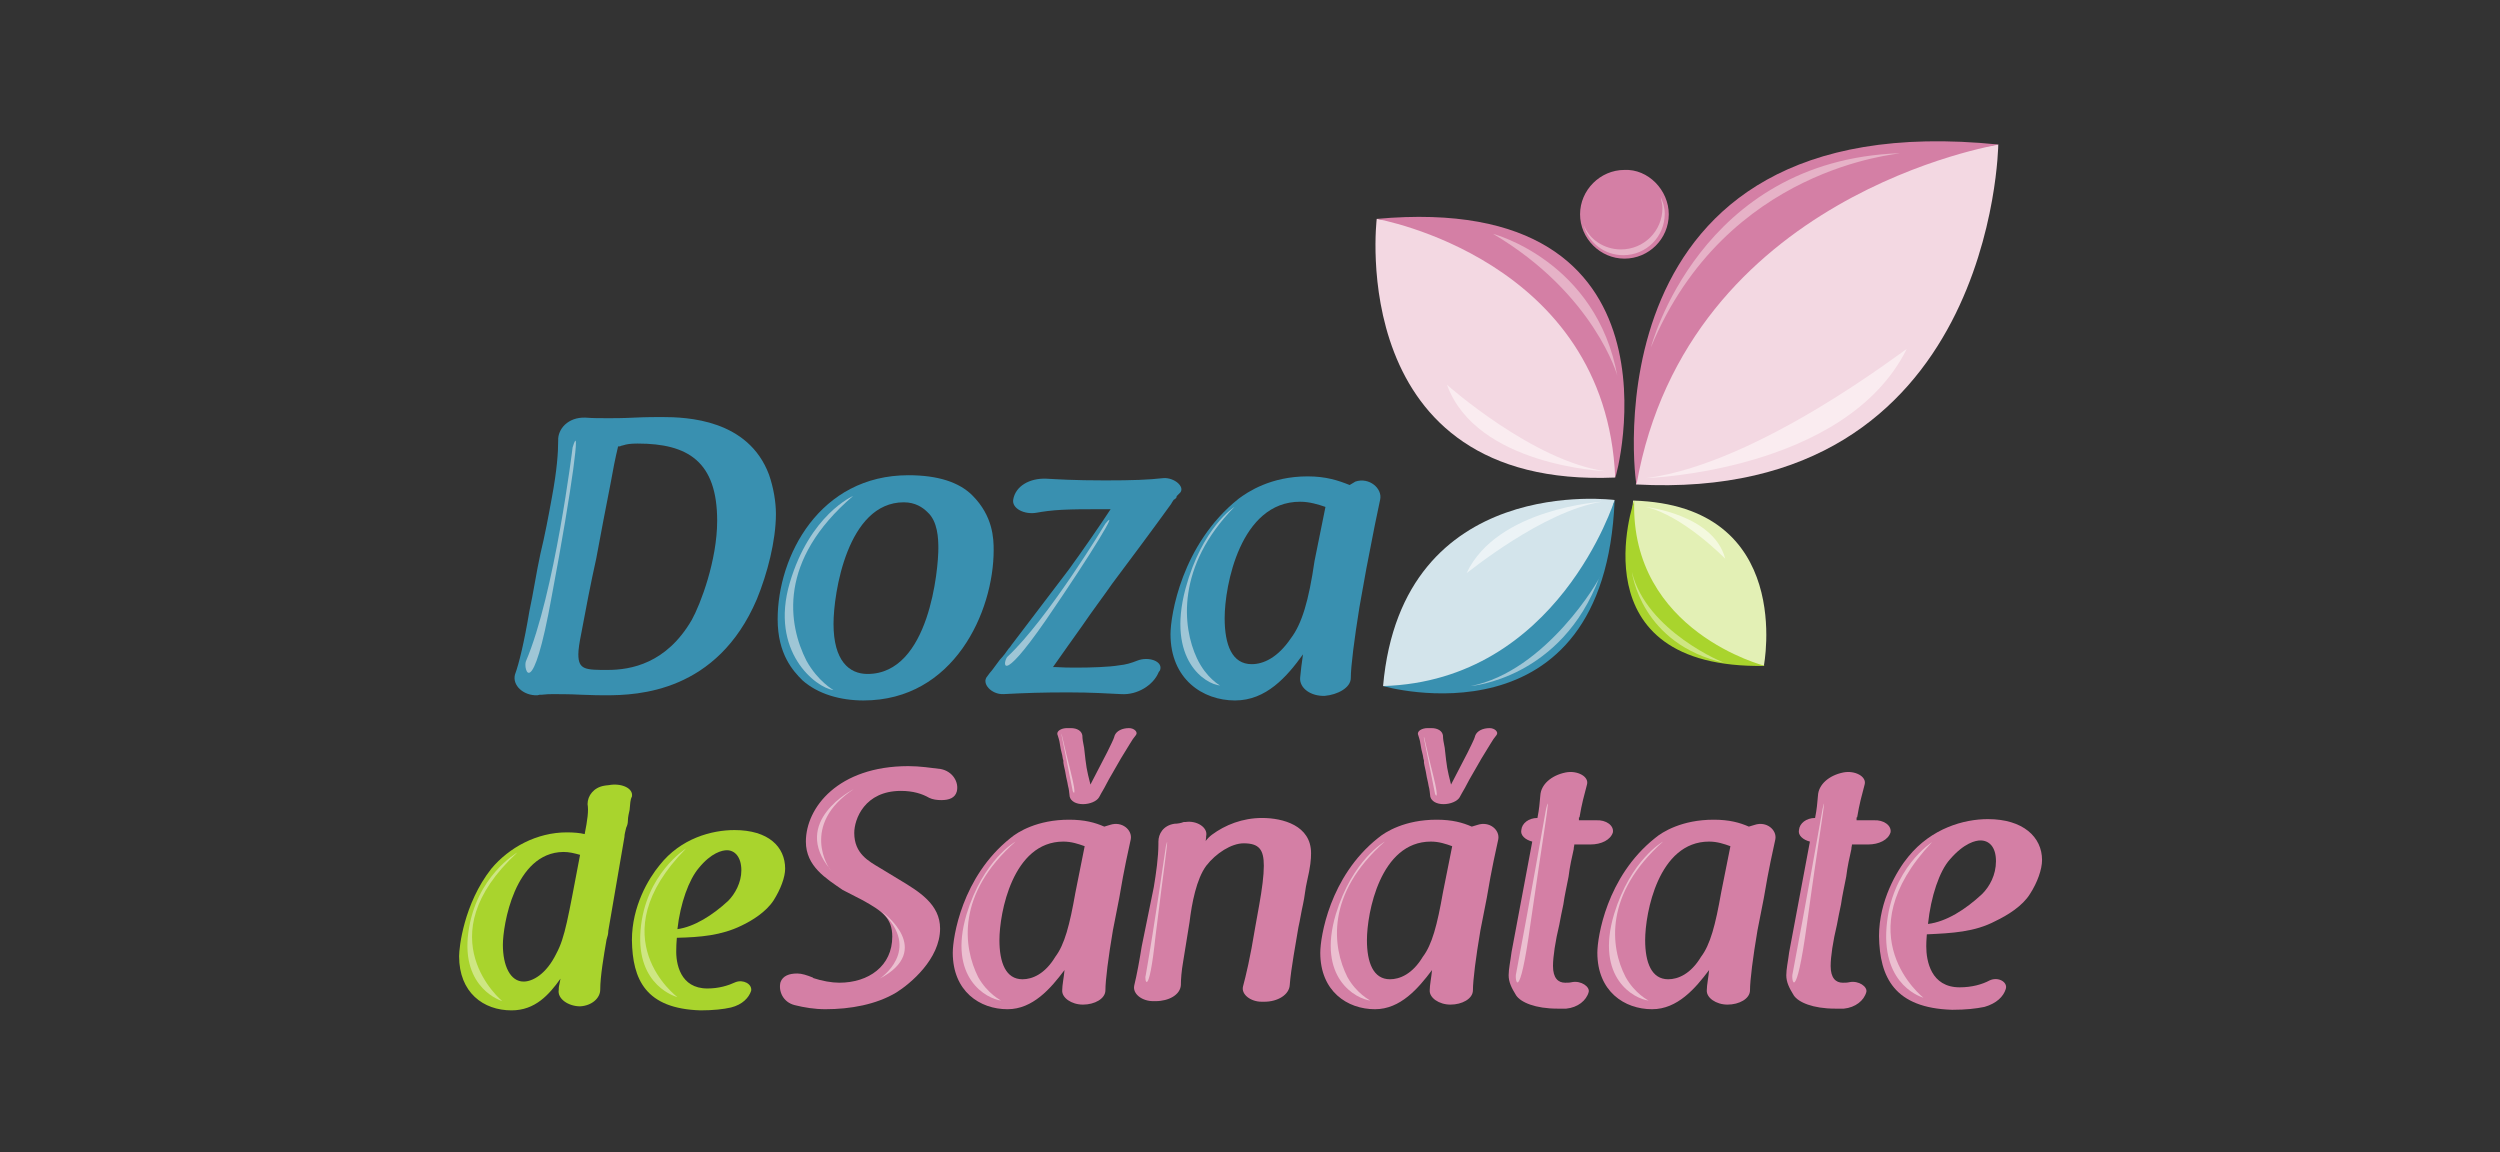 <?xml version="1.0" encoding="utf-8"?>
<!-- Generator: Adobe Illustrator 22.0.0, SVG Export Plug-In . SVG Version: 6.00 Build 0)  -->
<svg version="1.1" id="Layer_2" xmlns="http://www.w3.org/2000/svg" xmlns:xlink="http://www.w3.org/1999/xlink" x="0px" y="0px"
	 viewBox="0 0 434 200" style="enable-background:new 0 0 434 200;" xml:space="preserve">
<rect x="0" y="0" width="434" height="200" fill="#333333" stroke="none"/>
<style type="text/css">
	.st0{opacity:0.7;fill:#FFFFFF;}
	.st1{fill:#3990B0;}
	.st2{fill:#A9D42D;}
	.st3{fill:#D47FA5;}
	.st4{fill:#EBBFD0;}
	.st5{fill:#E6B2C7;}
	.st6{fill:#F3D8E2;}
	.st7{fill:#FAECF0;}
	.st8{fill:#D3E4EB;}
	.st9{fill:#9FC6D6;}
	.st10{fill:#ECF3F6;}
	.st11{fill:#E3F0B5;}
	.st12{fill:#CEE683;}
	.st13{fill:#F4F9DF;}
</style>
<polygon class="st0" points="98,45.4 98,45.4 98,45.4 "/>
<g id="XMLID_1883_">
	<g id="XMLID_2238_">
		<path id="XMLID_2247_" class="st1" d="M95.8,86.4c0.9-4.8,1.1-7.9,1.1-9.9c-0.1-2,1.7-4.1,4.7-4c1.3,0.1,2.5,0.1,4.1,0.1
			c0.7,0,2.5,0,4.4-0.1c2-0.1,4-0.1,4.8-0.1c4.4,0,15,0.4,18.6,10c0.8,2.3,1.2,4.8,1.2,6.8c0,4.7-1.5,10.4-3.3,14.8
			c-6.9,16.2-20.7,16.7-26.2,16.7c-0.7,0-2.4,0-4.4-0.1c-1.7-0.1-4-0.1-4.7-0.1c-0.7,0-1.2,0-2,0.1h-0.4c-0.1,0-0.3,0.1-0.4,0.1
			c-2.4,0.1-4.4-1.7-3.9-3.6c0.7-1.9,1.6-5.6,2.5-11c0.7-3.2,1.2-6.7,1.9-9.9C94.6,92.9,95.2,89.7,95.8,86.4z M100.9,110
			c-0.3,1.5-0.5,2.7-0.5,3.6c0,2.7,1.3,2.7,5.1,2.7c4,0,10.2-1.1,14.6-8.7c1.5-2.7,4.4-10.3,4.4-17.2c0-10.3-5.1-13.4-13.8-13.4
			c-1.2,0-1.9,0.1-2.5,0.3c-0.1,0-0.3,0.1-0.4,0.1l0,0c-0.1,0.1-0.3,0.1-0.5,0.1c-0.5,2.1-0.9,4.1-1.3,6.4c-0.8,4-1.7,8.8-2.5,13.1
			C102.6,101,101.6,106.2,100.9,110z"/>
		<path id="XMLID_2244_" class="st1" d="M168.8,86c3.6,3.6,3.7,7.5,3.7,9.5c0,10.7-6.9,26.1-22.6,26.1c-4,0-7.9-1.1-10.6-3.5
			c-1.6-1.6-4.3-4.5-4.3-10.6c0-11,7.3-25,22.7-25C162.8,82.5,166.5,83.7,168.8,86z M161,88.9c-0.8-0.8-2.1-1.7-4.1-1.7
			c-9.8,0-12.2,15.8-12.2,21.1c0,6.4,2.7,8.7,5.9,8.7c10.8,0,12.3-18.4,12.3-21.8C162.9,93.5,162.8,90.5,161,88.9z"/>
		<path id="XMLID_2242_" class="st1" d="M185.6,98.8c2.4-3.3,5.3-7.5,7.2-10.4H190c-1.7,0-3.5,0-5.6,0.1c-1.9,0.1-3.3,0.3-4.4,0.5
			c-2.1,0.4-4.4-0.7-4.1-2.3c0.4-2.3,2.8-3.7,5.7-3.6c1.9,0.1,4.8,0.3,10.2,0.3c4.9,0,7.5-0.1,10.2-0.4c1.9-0.1,3.7,1.5,2.9,2.5
			l-0.4,0.4l-0.3,0.3h0.1c-0.1,0.3-0.3,0.4-0.4,0.5h-0.1c0.1-0.1-0.3,0.4-0.5,0.8c-2.8,3.9-7.5,10.2-10.2,13.8
			c-1.6,2.3-3.5,4.8-5.2,7.3c-1.7,2.4-3.5,4.9-5.1,7.2h0.3c1.5,0.1,2.5,0.1,3.9,0.1c2.3,0,5.6-0.1,7.3-0.4c1.1-0.1,2.1-0.4,3.1-0.8
			c2-0.8,4.5,0.1,4,1.6c0,0.1-0.3,0.4-0.3,0.5c-0.9,2.1-3.6,3.9-6.5,3.7c-2.1-0.1-5.1-0.3-9.2-0.3c-4.4,0-7.3,0.1-11.2,0.3
			c-2.1,0.1-3.9-1.9-2.8-3.1c0.3-0.4,0.5-0.7,0.7-0.9s0.8-1.1,1.5-2c0.5-0.5,1.1-1.3,1.5-1.9c0.4-0.4,0.5-0.7,0.7-0.9L185.6,98.8z"
			/>
		<path id="XMLID_2239_" class="st1" d="M235.3,83.6c2.4-0.8,4.7,1.2,4.3,3.1c-0.5,2.3-1.2,5.7-2.4,12l-1.2,6.7
			c-0.9,5.6-1.5,10.3-1.5,12.3c0,1.7-2.3,2.9-4.5,3.1c-2.4,0.1-4.4-1.3-4.3-3.1c0.1-1.2,0.3-2.7,0.5-4.1c-2.8,3.9-6.4,8-11.8,8
			c-5.6,0-11.2-3.7-11.2-11.5c0-3.2,1.9-15.6,11.8-23.5c1.6-1.2,5.6-3.9,12-3.9c3.2,0,5.3,0.7,7.3,1.5L235.3,83.6z M230.1,88
			c-1.2-0.4-2.7-0.9-4.4-0.9c-10.4,0-13.1,14.6-13.1,20.2c0,4.7,1.3,8,4.7,8c2,0,4.5-1.1,6.8-4.5c1.9-2.5,3.1-6.5,4.1-13.4L230.1,88
			z"/>
	</g>
	<g id="XMLID_2173_">
		<path id="XMLID_2235_" class="st2" d="M105.6,161.6c0,0.5-0.1,0.9-0.3,1.5c-0.5,2.9-1.1,6.4-1.1,8.7c0,1.5-1.5,2.8-3.5,2.9
			c-2,0-4-1.3-3.7-2.9c0-0.5,0-0.4,0.3-1.9c-2,2.8-4.4,5.5-8.5,5.5c-4.9,0-9.1-3.1-9.1-9.4c0-1.5,0.8-9.1,5.6-15.2
			c3.1-3.7,7.9-6.3,13.1-6.3c1.2,0,2.3,0.1,3.1,0.3c0.5-2.5,0.7-4.1,0.5-5.2c0-1.5,1.1-2.9,2.9-3.2c0.1,0,0.5-0.1,0.8-0.1
			c2.1-0.4,4.3,0.5,4,2c-0.3,0.5-0.3,1.3-0.4,2.3c-0.1,0.5-0.3,1.2-0.3,1.9c0,0.4-0.1,0.8-0.3,1.2c-0.1,0.5-0.3,1.1-0.3,1.6
			L105.6,161.6z M87.3,164c0,3.7,1.3,6.4,3.6,6.4c1.5,0,3.9-1.2,5.7-4.9c1.5-2.8,2-6.1,4.1-17.1c-1.1-0.3-1.9-0.5-2.9-0.5
			C89.3,148,87.3,160.7,87.3,164z"/>
		<path id="XMLID_2232_" class="st2" d="M122.8,171.6c2,0,3.6-0.5,4.9-1.1c1.3-0.5,2.9,0.3,2.7,1.5c-0.4,1.2-1.5,2.4-3.5,2.9
			c-1.3,0.3-3.1,0.5-5.3,0.5c-9.5-0.3-11.8-5.3-11.9-12.2c0-5.9,2.9-10.7,4.8-13c3.7-4.7,9.1-6.1,13-6.1c5.9,0,8.8,2.9,8.8,6.7
			c0,1.5-0.8,3.6-2,5.5c-1.3,2-3.7,3.5-5.6,4.4c-3.5,1.7-7.1,2-11.2,2.1c0,0.3-0.1,0.9-0.1,2C117.3,167.3,118.1,171.6,122.8,171.6z
			 M117.6,161.3c2.9-0.4,6.1-2.4,8.8-4.9c1.2-1.2,2.3-3.2,2.3-5.3c0-2.4-1.2-3.5-2.5-3.5c-0.8,0-2.7,0.4-4.9,3.1
			C119.6,152.7,118.1,156.8,117.6,161.3z"/>
		<path id="XMLID_2224_" class="st3" d="M146.3,154.5c-2.9-2-6.4-4.1-6.4-8.4c0-5.9,5.6-13.1,17.8-13.1c2,0,3.9,0.3,5.6,0.5
			c2.1,0.4,3.2,2.3,2.8,3.9l0,0c-0.3,1.1-1.3,1.5-2.7,1.5c-0.7,0-1.5-0.1-2.1-0.4c-1.2-0.7-2.8-1.2-4.9-1.2c-6.3,0-8.1,4.9-8.1,7.3
			c0,3.6,2.5,4.9,4.5,6.1l3.3,2c3.5,2.1,7.1,4.3,7.1,8.5c0,5.3-5.2,9.6-7.6,11.1c-3.5,2.1-8,2.9-12.3,2.9c-1.9,0-3.7-0.3-5.3-0.7
			c-2.1-0.5-2.9-2.5-2.5-4c0.4-1.1,1.5-1.5,2.9-1.5c0.8,0,1.7,0.3,2.7,0.7l0.1,0.1c1.5,0.5,3.2,0.8,4.5,0.8c5.1,0,9.2-2.9,9.2-8
			c0-3.2-1.7-4.4-5.1-6.3L146.3,154.5z M140.9,170h0.1H140.9z"/>
		<path id="XMLID_2216_" class="st3" d="M192.7,143.2c2.1-0.7,3.9,0.9,3.6,2.5c-0.4,1.9-1.1,4.8-2,10.2l-1.1,5.6
			c-0.8,4.7-1.3,8.7-1.3,10.4c0,1.5-1.9,2.5-3.9,2.5s-3.7-1.2-3.6-2.5c0-0.9,0.3-2.3,0.4-3.5c-2.4,3.2-5.5,6.8-9.9,6.8
			c-4.8,0-9.5-3.1-9.5-9.8c0-2.7,1.6-13.2,10-19.9c1.3-1.1,4.7-3.2,10.2-3.2c2.7,0,4.5,0.5,6.1,1.2L192.7,143.2z M188.3,146.9
			c-1.1-0.4-2.3-0.8-3.7-0.8c-8.8,0-11.1,12.4-11.1,17.1c0,3.9,1.1,6.8,4,6.8c1.7,0,3.9-0.9,5.7-3.9c1.6-2.1,2.5-5.5,3.5-11.2
			L188.3,146.9z"/>
		<path id="XMLID_2210_" class="st3" d="M200.3,154c0.4-2.4,0.8-5.2,0.8-7.5v-0.4c0-1.3,0.8-2.8,2.8-3.1c0.5,0,1.1-0.1,1.6-0.3h0.3
			c1.9-0.3,3.9,0.9,3.6,2.4c-0.1,0.7,0.1-0.5-0.1,0.9c0.3-0.4,0.7-0.8,1.1-1.1c2.3-1.7,5.3-2.9,8.7-2.9c3.6,0,8.5,1.3,8.5,6.1
			c0,1.1-0.1,2.3-0.7,4.9c-0.3,1.2-0.4,2.7-0.7,4s-0.5,2.7-0.8,4c-0.4,2.5-1.3,7.2-1.5,10c-0.1,1.7-2.1,2.9-4.4,2.9H219
			c-1.9,0-3.6-1.3-3.2-2.7c0.5-1.9,1.2-4.7,2.1-10.2l0.7-3.9c0.5-2.8,0.8-5.1,0.8-6.8c0-2.8-0.8-3.9-3.5-3.9c-2.1,0-4.8,1.7-6.5,3.9
			c-1.7,2.3-2.5,6.5-2.9,9.8l-1.1,6.8c-0.3,1.7-0.4,3.1-0.4,4.1c-0.1,1.7-2.1,2.8-4.4,2.8h-0.4c-2,0-3.6-1.3-3.3-2.7
			c0.5-2.1,0.9-4.3,1.3-6.8L200.3,154z"/>
		<path id="XMLID_2202_" class="st3" d="M256.5,143.2c2.1-0.7,3.9,0.9,3.6,2.5c-0.4,1.9-1.1,4.8-2,10.2l-1.1,5.6
			c-0.8,4.7-1.3,8.7-1.3,10.4c0,1.5-1.9,2.5-3.9,2.5s-3.7-1.2-3.6-2.5c0-0.9,0.3-2.3,0.4-3.5c-2.4,3.2-5.5,6.8-9.9,6.8
			c-4.8,0-9.5-3.1-9.5-9.8c0-2.7,1.6-13.2,10-19.9c1.3-1.1,4.7-3.2,10.2-3.2c2.7,0,4.5,0.5,6.1,1.2L256.5,143.2z M252.1,146.9
			c-1.1-0.4-2.3-0.8-3.7-0.8c-8.8,0-11.1,12.4-11.1,17.1c0,3.9,1.1,6.8,4,6.8c1.7,0,3.9-0.9,5.7-3.9c1.6-2.1,2.5-5.5,3.5-11.2
			L252.1,146.9z"/>
		<path id="XMLID_2196_" class="st3" d="M274.3,142.4c0.3,0,0.5,0,0.8,0c0.8,0,1.5,0,2,0c1.7-0.1,3.1,0.9,2.9,2.1
			c-0.4,1.3-2,2.1-3.9,2.1c-1.1,0-2,0-2.8,0c0,0.3-0.1,0.4-0.1,0.8c-0.3,1.3-0.7,3.1-0.9,4.8c-0.3,1.6-0.7,3.3-0.9,4.8
			c-0.3,1.3-0.5,2.5-0.7,3.5c-0.7,2.9-1.1,5.6-1.1,7.2c0,2.1,0.9,2.9,2.1,2.9c0.4,0,0.8,0,1.2-0.1c1.6-0.3,3.1,0.8,2.9,1.7
			c-0.4,1.5-1.9,2.7-3.9,2.9c-0.4,0-1.1,0-1.5,0c-3.9,0-6.4-1.1-7.2-2.3c-0.8-1.3-1.3-2.3-1.3-3.5c0-1.1,0.3-2.4,0.5-4l3.6-19.2
			c-1.2-0.3-2.1-1.1-1.9-2c0.1-1.2,1.3-2.1,2.8-2.1c0.3-1.5,0.4-2.7,0.5-3.9c0.1-1.9,1.9-3.5,4.4-4c2-0.4,4.1,0.7,3.7,2.1
			c-0.5,1.9-0.9,3.3-1.3,5.7h-0.1V142.4z"/>
		<path id="XMLID_2188_" class="st3" d="M304.6,143.2c2.1-0.7,3.9,0.9,3.6,2.5c-0.4,1.9-1.1,4.8-2,10.2l-1.1,5.6
			c-0.8,4.7-1.3,8.7-1.3,10.4c0,1.5-1.9,2.5-3.9,2.5c-2,0-3.7-1.2-3.6-2.5c0-0.9,0.3-2.3,0.4-3.5c-2.4,3.2-5.5,6.8-9.9,6.8
			c-4.8,0-9.5-3.1-9.5-9.8c0-2.7,1.6-13.2,10-19.9c1.3-1.1,4.7-3.2,10.2-3.2c2.7,0,4.5,0.5,6.1,1.2L304.6,143.2z M300.4,146.9
			c-1.1-0.4-2.3-0.8-3.7-0.8c-8.8,0-11.1,12.4-11.1,17.1c0,3.9,1.1,6.8,4,6.8c1.7,0,3.9-0.9,5.7-3.9c1.6-2.1,2.5-5.5,3.5-11.2
			L300.4,146.9z"/>
		<path id="XMLID_2182_" class="st3" d="M322.5,142.4c0.3,0,0.5,0,0.8,0c0.8,0,1.5,0,2,0c1.7-0.1,3.1,0.9,2.9,2.1
			c-0.4,1.3-2,2.1-3.9,2.1c-1.1,0-2,0-2.8,0c0,0.3-0.1,0.4-0.1,0.8c-0.3,1.3-0.7,3.1-0.9,4.8c-0.3,1.6-0.7,3.3-0.9,4.8
			c-0.3,1.3-0.5,2.5-0.7,3.5c-0.7,2.9-1.1,5.6-1.1,7.2c0,2.1,0.9,2.9,2.1,2.9c0.4,0,0.8,0,1.2-0.1c1.6-0.3,3.1,0.8,2.9,1.7
			c-0.4,1.5-1.9,2.7-3.9,2.9c-0.4,0-1.1,0-1.5,0c-3.9,0-6.4-1.1-7.2-2.3c-0.8-1.3-1.3-2.3-1.3-3.5c0-1.1,0.3-2.4,0.5-4l3.6-19.2
			c-1.2-0.3-2.1-1.1-1.9-2c0.1-1.2,1.3-2.1,2.8-2.1c0.3-1.5,0.4-2.7,0.5-3.9c0.1-1.9,1.9-3.5,4.4-4c2-0.4,4.1,0.7,3.7,2.1
			c-0.5,1.9-0.9,3.3-1.3,5.7h-0.1V142.4z"/>
		<path id="XMLID_2174_" class="st3" d="M340.2,171.4c2.1,0,3.9-0.5,5.2-1.2c1.5-0.7,3.2,0.3,2.8,1.5c-0.4,1.3-1.6,2.5-3.7,3.1
			c-1.5,0.3-3.2,0.5-5.6,0.5c-10-0.3-12.6-5.6-12.7-12.8c0-6.1,3.1-11.4,5.1-13.8c4-4.9,9.6-6.5,13.8-6.5c6.1,0,9.4,3.1,9.4,7.1
			c0,1.6-0.8,3.9-2.1,5.9c-1.3,2.1-3.9,3.7-6,4.7c-3.6,1.9-7.5,2.1-11.9,2.3c0,0.3-0.1,0.9-0.1,2.1
			C334.4,166.8,335.2,171.4,340.2,171.4z M334.7,160.4c3.2-0.4,6.5-2.5,9.4-5.2c1.3-1.3,2.4-3.3,2.4-5.7c0-2.5-1.2-3.6-2.7-3.6
			c-0.8,0-2.8,0.4-5.3,3.3C336.7,151.2,335.2,155.6,334.7,160.4z"/>
	</g>
	<path id="XMLID_2034_" class="st4" d="M148.2,137c0,0-11.1,5.6-4,14C143.9,150.9,138.8,143.2,148.2,137z"/>
	<path id="XMLID_2033_" class="st4" d="M152.7,169.9c0,0,7.5-4.9,0.4-11.6C153.3,158.4,162.2,164.9,152.7,169.9z"/>
	<path id="XMLID_2032_" class="st4" d="M202.4,146.9c0,0-2,13.9-3.5,22.4c-0.3,0.7,0.5,4.5,1.7-6.8C202,151,203.1,143.8,202.4,146.9
		z"/>
	<path id="XMLID_2031_" class="st4" d="M268.4,140.4c0,0-3.1,17.6-5.2,28.6c-0.3,0.9,0.5,5.9,2.5-8.7
		C267.8,145.6,269.4,136.5,268.4,140.4z"/>
	<path id="XMLID_2030_" class="st4" d="M316.4,140.4c0,0-3.1,17.6-5.2,28.6c-0.3,0.9,0.5,5.9,2.5-8.7
		C315.7,145.6,317.3,136.5,316.4,140.4z"/>
	<g id="XMLID_2151_">
		<path id="XMLID_2152_" class="st3" d="M192.2,130.6c0.5-1.1,1.1-2.1,1.3-2.9c0.3-0.8,1.3-1.3,2.5-1.3c0.9,0,1.6,0.7,1.2,1.2
			c-0.4,0.5-0.7,0.9-1.1,1.6c-1.3,2.1-1.5,2.4-3.6,6.1l-0.8,1.5c-0.4,0.7-0.7,1.2-0.9,1.6c-0.4,0.7-1.6,1.2-2.8,1.2
			c-1.2,0-2.1-0.5-2.3-1.3c-0.1-0.7-0.1-1.2-0.3-1.9c-0.1-0.7-0.3-1.3-0.4-2c-0.1-0.7-0.3-1.3-0.4-2c0-0.1,0-0.1,0-0.3
			s-0.1-0.3-0.1-0.4c-0.1-0.9-0.3-1.1-0.5-2.5c-0.1-0.8-0.3-1.2-0.4-1.6l0,0c-0.3-0.7,0.7-1.2,1.6-1.2h0.7c1.1,0,1.9,0.5,2,1.3
			c0,0.5,0.1,1.2,0.3,2.1c0.4,3.6,0.4,3.6,1.1,6.4L192.2,130.6z"/>
	</g>
	<g id="XMLID_2144_">
		<path id="XMLID_2145_" class="st3" d="M254.8,130.6c0.5-1.1,1.1-2.1,1.3-2.9c0.3-0.8,1.3-1.3,2.5-1.3c0.9,0,1.6,0.7,1.2,1.2
			c-0.4,0.5-0.7,0.9-1.1,1.6c-1.3,2.1-1.5,2.4-3.6,6.1l-0.8,1.5c-0.4,0.7-0.7,1.2-0.9,1.6c-0.4,0.7-1.6,1.2-2.8,1.2
			c-1.2,0-2.1-0.5-2.3-1.3c-0.1-0.7-0.1-1.2-0.3-1.9c-0.1-0.7-0.3-1.3-0.4-2c-0.1-0.7-0.3-1.3-0.4-2c0-0.1,0-0.1,0-0.3
			s-0.1-0.3-0.1-0.4c-0.1-0.9-0.3-1.1-0.5-2.5c-0.1-0.8-0.3-1.2-0.4-1.6l0,0c-0.3-0.7,0.7-1.2,1.6-1.2h0.7c1.1,0,1.9,0.5,2,1.3
			c0,0.5,0.1,1.2,0.3,2.1c0.4,3.6,0.4,3.6,1.1,6.4L254.8,130.6z"/>
	</g>
	<g id="XMLID_2093_">
		<path id="XMLID_2027_" class="st3" d="M289.7,37.2c0,4.3-3.5,7.7-7.7,7.7s-7.7-3.5-7.7-7.7s3.5-7.7,7.7-7.7
			C286.1,29.3,289.7,33,289.7,37.2z"/>
		<path id="XMLID_2026_" class="st5" d="M288.3,34.2c0.1,0.7,0.3,1.2,0.3,1.9c0,4-3.2,7.2-7.2,7.2c-2.9,0-5.5-1.7-6.5-4.3
			c0.8,3.1,3.6,5.3,6.9,5.3c4,0,7.2-3.2,7.2-7.2C289,36,288.7,35.1,288.3,34.2z"/>
		<g id="XMLID_2125_">
			<path id="XMLID_2025_" class="st6" d="M346.9,25.1c0,0-0.7,62.4-62.9,59c2.8-24.2,8.4-33,8.4-33L320.9,28"/>
			<path id="XMLID_2024_" class="st3" d="M347,25.1c0,0-54,8.7-62.9,59C283.9,84.3,274.8,17.7,347,25.1z"/>
			<path id="XMLID_2023_" class="st5" d="M286.6,60.3c0,0,8.4-32.5,43.2-33.7C329.8,26.8,299.6,28.8,286.6,60.3z"/>
			<path id="XMLID_2018_" class="st7" d="M285.8,83c0,0,34.6-1.1,45.2-22.4C330.7,60.6,305.3,80.5,285.8,83z"/>
		</g>
		<g id="XMLID_2112_">
			<path id="XMLID_2013_" class="st6" d="M239,38c0,0-5.7,46.9,41.4,44.9c0.3-18.2-3.1-24.8-3.1-24.8l-19.2-17.6"/>
			<path id="XMLID_2012_" class="st3" d="M239,38c0,0,39.8,6.9,41.4,44.9C280.6,83,294.1,33,239,38z"/>
			<path id="XMLID_2011_" class="st5" d="M259.2,40.6c0,0,18,4.7,21.6,24.8C280.9,65.4,276.8,51,259.2,40.6z"/>
			<path id="XMLID_2004_" class="st7" d="M278.7,81.8c0,0-22.4-0.9-27.5-15C251.3,66.9,266.2,80.1,278.7,81.8z"/>
		</g>
		<g id="XMLID_2099_">
			<path id="XMLID_2003_" class="st8" d="M280.3,86.8c0,0-36.9-4.9-40.2,32.3c14.6,0.4,20.2-2.1,20.2-2.1l16.2-15.1"/>
			<path id="XMLID_2002_" class="st1" d="M280.3,86.8c0,0-9.8,31.4-40.2,32.3C240,119.1,278.6,130.2,280.3,86.8z"/>
			<path id="XMLID_1993_" class="st9" d="M255.3,119.1c0,0,15.8-1.2,22.4-19C277.9,100.3,268.4,116.6,255.3,119.1z"/>
			<path id="XMLID_1981_" class="st10" d="M278.1,87.1c0,0-18.2,1.1-23.5,12.4C254.7,99.5,267.8,88.7,278.1,87.1z"/>
		</g>
		<g id="XMLID_2094_">
			<path id="XMLID_1973_" class="st11" d="M306.2,115.6c0,0,5.5-27.9-22.7-28.7c-0.9,11,0.7,15.1,0.7,15.1l10.7,11.4"/>
			<path id="XMLID_1965_" class="st2" d="M306.4,115.6c0,0-23.4-5.9-22.7-28.7C283.7,86.8,273.4,116.2,306.4,115.6z"/>
			<path id="XMLID_1963_" class="st12" d="M283.3,99.3c0,0,1.5,12.6,16.2,15.8C299.4,115.2,285.8,109.6,283.3,99.3z"/>
			<path id="XMLID_1961_" class="st13" d="M285.7,88c0,0,11.8,1.3,13.8,9C299.4,96.9,292.2,89.5,285.7,88z"/>
		</g>
	</g>
	<path id="XMLID_1960_" class="st12" d="M119.1,147.3c0,0-7.1,4.4-7.9,14.2c-0.8,9.8,6.4,11.6,6.4,11.6S103.8,162.8,119.1,147.3z"/>
	<path id="XMLID_1958_" class="st4" d="M335.4,146.2c0,0-7.1,4.5-7.9,14.8c-0.8,10.3,6.4,12.2,6.4,12.2S320.1,162.4,335.4,146.2z"/>
	<path id="XMLID_1955_" class="st12" d="M89.8,148c0,0-7.2,4.1-8.5,13.9c-1.3,9.8,5.9,11.9,5.9,11.9S73.8,162.8,89.8,148z"/>
	<path id="XMLID_1954_" class="st9" d="M99.4,77.7c0,0-3.1,25.4-8.1,37.1c-0.5,1.2,1.1,7.6,4.5-11.4C99.4,84.3,100.9,72.6,99.4,77.7
		z"/>
	<path id="XMLID_1946_" class="st9" d="M191.9,90.9c0,0-10,16.6-17,23.1c-0.7,0.7-1.6,5.6,6.7-6.4C189.9,95.5,194.4,87.9,191.9,90.9
		z"/>
	<path id="XMLID_1633_" class="st9" d="M148.1,86.1c0,0-7.5,3.2-11,15.1c-3.5,11.9,4.5,18.2,7.6,18.6c0,0-2.7-1.5-4.7-5.1
		C136.8,108.4,135,97.3,148.1,86.1z"/>
	<path id="XMLID_1632_" class="st4" d="M176.3,146.1c0,0-5.6,3.1-8.5,12.6c-3.3,11.1,3.5,14.7,6,15c0,0-2.4-1.2-4-4.1
		C167.2,164.4,166,155.2,176.3,146.1z"/>
	<path id="XMLID_1631_" class="st4" d="M240.4,146.1c0,0-5.6,3.1-8.5,12.6c-3.3,11.1,3.5,14.7,6,15c0,0-2.4-1.2-4-4.1
		C231.3,164.4,230.1,155.2,240.4,146.1z"/>
	<path id="XMLID_1629_" class="st9" d="M214.3,88c0,0-5.6,3.5-8.5,14.2c-3.3,12.4,3.5,16.6,6,16.8c0,0-2.4-1.3-4-4.7
		C205.2,108.8,204.2,98.3,214.3,88z"/>
	<path id="XMLID_1628_" class="st4" d="M288.7,146.1c0,0-5.6,3.1-8.5,12.6c-3.3,11.1,3.5,14.7,6,15c0,0-2.4-1.2-4-4.1
		C279.5,164.4,278.5,155.2,288.7,146.1z"/>
	<path id="XMLID_1627_" class="st4" d="M184.3,127.7c0,0,1.2,5.9,1.9,9.5c0,0.3,0.9,1.7-0.3-3.1
		C184.7,129.4,184.1,126.3,184.3,127.7z"/>
	<path id="XMLID_1464_" class="st4" d="M247.2,128.2c0,0,1.2,5.9,1.9,9.5c0,0.3,0.9,1.7-0.3-3.1C247.6,129.9,247.1,127,247.2,128.2z
		"/>
</g>
</svg>
